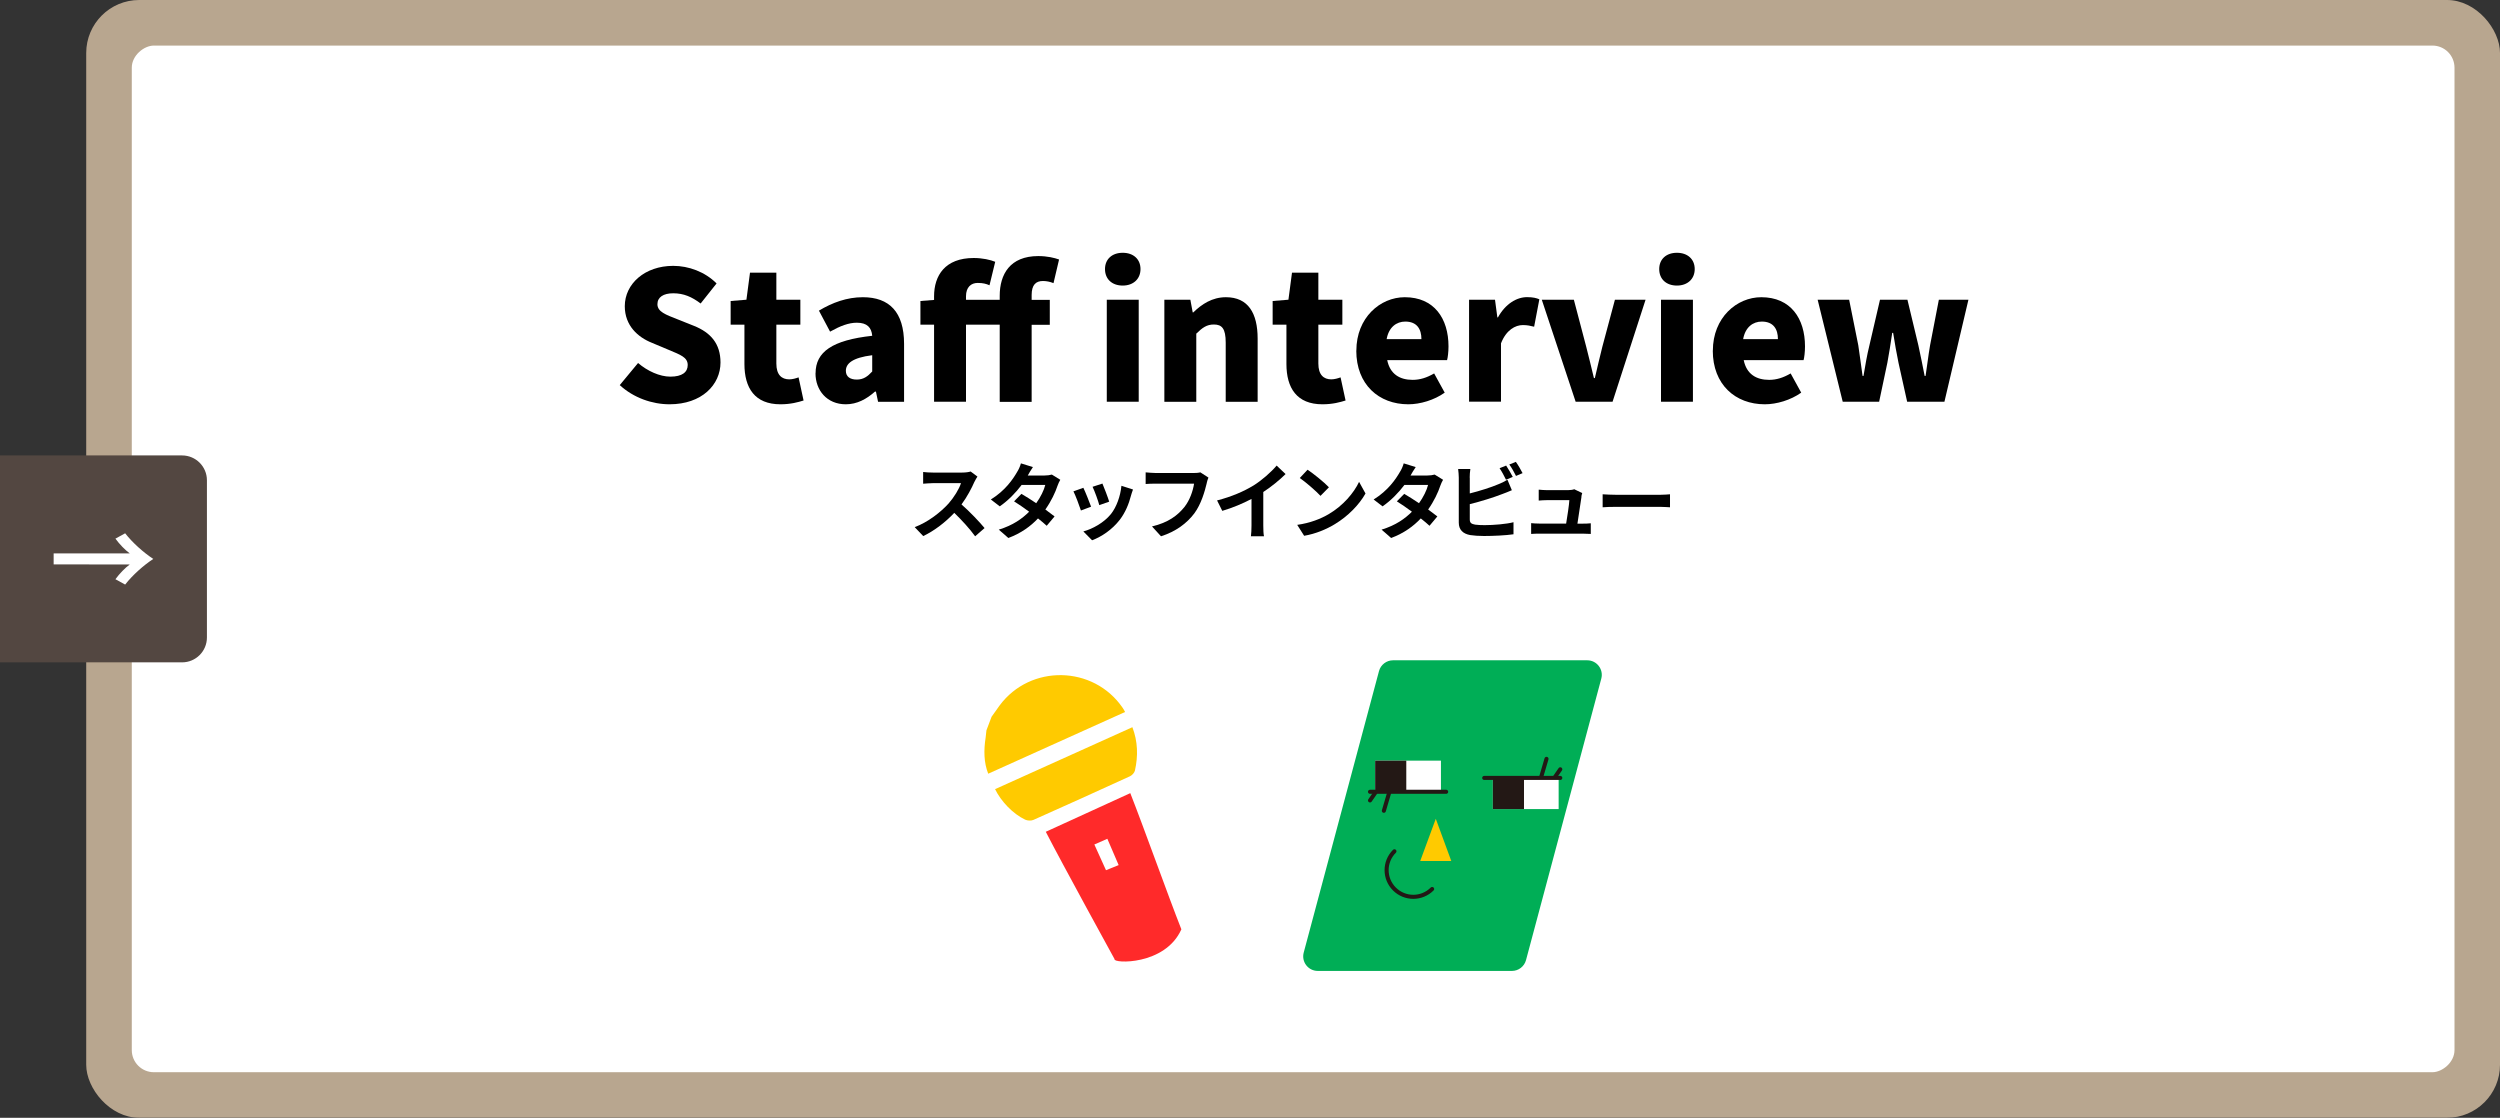 <?xml version="1.0" encoding="UTF-8"?><svg id="_イヤー_2" xmlns="http://www.w3.org/2000/svg" viewBox="0 0 350 156.49"><rect x="0" y="0" width="350" height="156.49" fill="#333333" stroke="none"/><defs><style>.cls-1{fill:#fff;}.cls-2{fill:#ffca00;}.cls-3{opacity:.9;}.cls-4{fill:#00ae56;}.cls-5{fill:#534741;}.cls-6{fill:#c7b299;}.cls-7{fill:none;stroke:#231815;stroke-linecap:round;stroke-linejoin:round;stroke-width:.57px;}.cls-8{fill:#ff2a2a;}.cls-9{fill:#231815;}</style></defs><g id="_イヤー_3"><g><g class="cls-3"><rect class="cls-6" x="12.07" width="337.93" height="156.49" rx="7.42" ry="7.42"/></g><rect class="cls-1" x="109.17" y="-84.35" width="143.73" height="325.18" rx="3.09" ry="3.09" transform="translate(259.28 -102.79) rotate(90)"/><g><path class="cls-5" d="M0,63.76H25.49c1.92,0,3.48,1.56,3.48,3.48v22.01c0,1.92-1.56,3.48-3.48,3.48H0v-28.97H0Z"/><path class="cls-1" d="M16.16,75.41l1.36-.75c1.04,1.33,2.58,2.7,3.94,3.59-1.36,.89-2.9,2.26-3.94,3.59l-1.36-.75c.56-.77,1.36-1.6,2.01-2.07H7.51v-1.54h10.66c-.65-.47-1.45-1.3-2.01-2.07Z"/></g><g><g><path d="M136.43,67.43c-.39,.9-1.04,2.14-1.82,3.19,1.15,1,2.55,2.48,3.23,3.31l-1.32,1.15c-.75-1.04-1.83-2.22-2.92-3.28-1.23,1.3-2.77,2.5-4.35,3.25l-1.19-1.25c1.87-.7,3.66-2.11,4.75-3.32,.76-.87,1.47-2.02,1.73-2.84h-3.93c-.49,0-1.12,.07-1.37,.08v-1.64c.31,.05,1.02,.08,1.37,.08h4.09c.5,0,.96-.07,1.19-.15l.95,.71c-.09,.13-.3,.49-.41,.72Z"/><path d="M143.9,66.57h2.35c.36,0,.75-.05,1.01-.13l1.18,.73c-.13,.22-.28,.53-.38,.82-.31,.94-.89,2.18-1.71,3.34,.5,.36,.95,.7,1.29,.97l-1.1,1.31c-.31-.29-.74-.65-1.22-1.03-1.02,1.08-2.34,2.06-4.15,2.74l-1.34-1.17c2-.61,3.29-1.55,4.25-2.51-.75-.56-1.52-1.08-2.11-1.45l1.03-1.05c.61,.35,1.34,.82,2.07,1.31,.6-.83,1.1-1.84,1.27-2.56h-3.31c-.81,1.08-1.89,2.19-3.06,3l-1.25-.96c2.03-1.26,3.1-2.85,3.68-3.86,.19-.28,.43-.81,.53-1.2l1.68,.52c-.29,.41-.58,.93-.72,1.18Z"/><path d="M152.74,70.94l-1.41,.53c-.2-.63-.78-2.17-1.05-2.68l1.39-.5c.29,.59,.84,1.99,1.08,2.64Zm5.6-1.56c-.3,1.17-.79,2.37-1.57,3.39-1.08,1.39-2.53,2.36-3.88,2.87l-1.22-1.24c1.27-.34,2.88-1.22,3.85-2.42,.79-.98,1.34-2.52,1.48-3.97l1.62,.52c-.14,.37-.21,.61-.28,.85Zm-3.05,.85l-1.39,.49c-.14-.57-.65-1.97-.94-2.57l1.38-.45c.22,.5,.79,2,.95,2.54Z"/><path d="M168.94,67.66c-.27,1.13-.78,2.93-1.74,4.22-1.05,1.39-2.59,2.54-4.66,3.2l-1.26-1.38c2.29-.54,3.6-1.55,4.54-2.72,.76-.96,1.2-2.28,1.35-3.27h-5.4c-.52,0-1.08,.02-1.38,.05v-1.63c.35,.03,1.01,.09,1.39,.09h5.35c.23,0,.6-.01,.92-.09l1.13,.73c-.1,.23-.2,.57-.25,.81Z"/><path d="M175.46,67.99c1.19-.74,2.51-1.9,3.27-2.81l1.25,1.19c-.88,.87-1.99,1.77-3.12,2.51v4.68c0,.51,.02,1.23,.1,1.52h-1.83c.05-.28,.08-1.01,.08-1.52v-3.71c-1.19,.63-2.66,1.25-4.09,1.67l-.73-1.46c2.07-.53,3.78-1.29,5.06-2.07Z"/><path d="M186.05,71.96c1.98-1.17,3.49-2.94,4.22-4.5l.9,1.63c-.88,1.56-2.42,3.16-4.29,4.29-1.17,.71-2.66,1.35-4.3,1.63l-.97-1.53c1.81-.25,3.31-.85,4.44-1.52Zm0-3.74l-1.18,1.2c-.6-.65-2.05-1.91-2.9-2.5l1.09-1.16c.81,.54,2.32,1.75,2.99,2.46Z"/><path d="M197.49,66.57h2.35c.36,0,.75-.05,1.01-.13l1.18,.73c-.13,.22-.28,.53-.38,.82-.31,.94-.89,2.18-1.71,3.34,.5,.36,.95,.7,1.29,.97l-1.1,1.31c-.31-.29-.74-.65-1.22-1.03-1.02,1.08-2.34,2.06-4.15,2.74l-1.34-1.17c2-.61,3.29-1.55,4.25-2.51-.75-.56-1.52-1.08-2.11-1.45l1.03-1.05c.61,.35,1.34,.82,2.07,1.31,.6-.83,1.1-1.84,1.27-2.56h-3.31c-.81,1.08-1.89,2.19-3.06,3l-1.25-.96c2.03-1.26,3.1-2.85,3.68-3.86,.19-.28,.43-.81,.53-1.2l1.68,.52c-.29,.41-.58,.93-.72,1.18Z"/><path d="M205.77,66.89v2.19c1.37-.34,2.98-.85,4.01-1.29,.42-.16,.81-.35,1.26-.63l.62,1.47c-.45,.19-.97,.41-1.35,.54-1.17,.46-3.03,1.04-4.54,1.41v2.14c0,.5,.23,.63,.75,.73,.35,.05,.82,.07,1.34,.07,1.21,0,3.08-.15,4.03-.41v1.69c-1.09,.16-2.85,.24-4.12,.24-.75,0-1.45-.05-1.95-.13-1.01-.19-1.59-.74-1.59-1.74v-6.31c0-.25-.04-.86-.09-1.2h1.71c-.06,.35-.09,.88-.09,1.2Zm6.01-.12l-.94,.39c-.23-.48-.59-1.16-.9-1.61l.92-.37c.29,.43,.71,1.16,.93,1.59Zm1.38-.53l-.92,.39c-.24-.49-.61-1.16-.94-1.6l.92-.37c.31,.43,.74,1.17,.94,1.58Z"/><path d="M221.41,69.53c-.09,.68-.39,2.68-.57,3.78h.74c.3,0,.83-.01,1.13-.05v1.49c-.23-.01-.8-.04-1.11-.04h-6.09c-.42,0-.71,.01-1.15,.04v-1.51c.31,.03,.74,.06,1.15,.06h3.75c.16-.98,.42-2.63,.45-3.28h-3.13c-.37,0-.82,.03-1.16,.06v-1.53c.3,.03,.83,.07,1.15,.07h2.96c.24,0,.72-.05,.86-.13l1.12,.54c-.06,.15-.09,.37-.12,.49Z"/><path d="M226.23,69.27h6.22c.54,0,1.05-.05,1.35-.07v1.82c-.28-.01-.87-.06-1.35-.06h-6.22c-.66,0-1.44,.02-1.86,.06v-1.82c.42,.03,1.26,.07,1.86,.07Z"/></g><g><path d="M86.77,53.91l2.56-3.09c1.31,1.13,3.04,1.91,4.52,1.91,1.66,0,2.43-.63,2.43-1.63,0-1.08-1.03-1.43-2.64-2.11l-2.38-1c-1.96-.78-3.79-2.41-3.79-5.12,0-3.14,2.81-5.65,6.78-5.65,2.16,0,4.44,.83,6.07,2.46l-2.23,2.81c-1.23-.93-2.38-1.43-3.84-1.43-1.38,0-2.21,.55-2.21,1.53,0,1.05,1.15,1.46,2.81,2.11l2.33,.93c2.31,.93,3.69,2.48,3.69,5.12,0,3.11-2.61,5.85-7.13,5.85-2.43,0-5.04-.9-6.98-2.69Z"/><path d="M104.22,50.95v-5.5h-1.93v-3.31l2.21-.18,.5-3.79h3.69v3.79h3.36v3.49h-3.36v5.45c0,1.58,.75,2.21,1.81,2.21,.45,0,.95-.15,1.3-.28l.7,3.24c-.75,.23-1.78,.53-3.24,.53-3.59,0-5.04-2.28-5.04-5.65Z"/><path d="M114.18,52.26c0-3.01,2.36-4.64,7.93-5.25-.1-1.15-.7-1.83-2.16-1.83-1.13,0-2.31,.45-3.74,1.25l-1.56-2.94c1.88-1.13,3.92-1.88,6.15-1.88,3.69,0,5.77,2.06,5.77,6.53v8.11h-3.64l-.3-1.43h-.13c-1.18,1.05-2.51,1.78-4.09,1.78-2.64,0-4.24-1.96-4.24-4.34Zm7.93-.25v-2.28c-2.79,.35-3.69,1.18-3.69,2.18,0,.83,.6,1.23,1.53,1.23s1.51-.43,2.16-1.13Z"/><path d="M139.96,45.45h-4.72v10.79h-4.47v-10.79h-1.91v-3.31l1.91-.15v-.5c0-2.91,1.53-5.37,5.55-5.37,1.23,0,2.33,.25,3.01,.53l-.8,3.29c-.45-.2-.88-.33-1.66-.33-.9,0-1.63,.58-1.63,1.86v.5h4.72v-.55c0-3.01,1.43-5.57,5.4-5.57,1.25,0,2.28,.25,2.91,.48l-.78,3.31c-.48-.2-1-.3-1.48-.3-.98,0-1.58,.53-1.58,1.96v.68h2.54v3.49h-2.54v10.79h-4.47v-10.79Z"/><path d="M154.7,37.67c0-1.38,.98-2.28,2.48-2.28s2.49,.9,2.49,2.28-1,2.31-2.49,2.31-2.48-.9-2.48-2.31Zm.25,4.29h4.47v14.28h-4.47v-14.28Z"/><path d="M163.01,41.96h3.64l.33,1.78h.08c1.18-1.15,2.64-2.13,4.57-2.13,3.11,0,4.44,2.23,4.44,5.8v8.84h-4.47v-8.28c0-1.98-.53-2.54-1.66-2.54-1,0-1.61,.45-2.46,1.28v9.54h-4.47v-14.28Z"/><path d="M180.1,50.95v-5.5h-1.93v-3.31l2.21-.18,.5-3.79h3.69v3.79h3.36v3.49h-3.36v5.45c0,1.58,.75,2.21,1.81,2.21,.45,0,.95-.15,1.3-.28l.7,3.24c-.75,.23-1.78,.53-3.24,.53-3.59,0-5.04-2.28-5.04-5.65Z"/><path d="M189.89,49.09c0-4.62,3.34-7.48,6.78-7.48,4.12,0,6.12,2.99,6.12,6.88,0,.8-.1,1.58-.2,1.93h-8.38c.4,1.96,1.76,2.76,3.56,2.76,1.03,0,1.98-.3,3.01-.9l1.48,2.69c-1.48,1.05-3.44,1.63-5.1,1.63-4.12,0-7.28-2.76-7.28-7.51Zm9.11-1.61c0-1.41-.63-2.46-2.26-2.46-1.23,0-2.31,.78-2.61,2.46h4.87Z"/><path d="M205.66,41.96h3.64l.33,2.48h.08c1.05-1.91,2.64-2.84,4.07-2.84,.85,0,1.33,.13,1.73,.3l-.73,3.84c-.53-.13-.95-.23-1.58-.23-1.05,0-2.33,.68-3.06,2.56v8.16h-4.47v-14.28Z"/><path d="M215.85,41.96h4.49l1.73,6.58c.38,1.41,.7,2.89,1.08,4.39h.13c.35-1.51,.7-2.99,1.05-4.39l1.76-6.58h4.29l-4.62,14.28h-5.17l-4.74-14.28Z"/><path d="M232.29,37.67c0-1.38,.98-2.28,2.48-2.28s2.49,.9,2.49,2.28-1,2.31-2.49,2.31-2.48-.9-2.48-2.31Zm.25,4.29h4.47v14.28h-4.47v-14.28Z"/><path d="M239.8,49.09c0-4.62,3.34-7.48,6.78-7.48,4.12,0,6.12,2.99,6.12,6.88,0,.8-.1,1.58-.2,1.93h-8.38c.4,1.96,1.76,2.76,3.56,2.76,1.03,0,1.98-.3,3.01-.9l1.48,2.69c-1.48,1.05-3.44,1.63-5.1,1.63-4.12,0-7.28-2.76-7.28-7.51Zm9.11-1.61c0-1.41-.63-2.46-2.26-2.46-1.23,0-2.31,.78-2.61,2.46h4.87Z"/><path d="M254.46,41.96h4.42l1.28,6.38c.23,1.43,.38,2.84,.6,4.29h.13c.25-1.46,.48-2.89,.83-4.29l1.48-6.38h3.84l1.53,6.38c.33,1.43,.58,2.84,.88,4.29h.13c.23-1.46,.38-2.86,.63-4.29l1.23-6.38h4.14l-3.36,14.28h-5.22l-1.21-5.45c-.28-1.33-.5-2.64-.75-4.19h-.13c-.23,1.56-.43,2.86-.68,4.19l-1.15,5.45h-5.1l-3.51-14.28Z"/></g></g><g><g><g><path class="cls-2" d="M138.84,100.32c.37-.52,.73-1.05,1.11-1.56,4.3-5.79,13.13-5.62,17.21,.32,.15,.21,.27,.45,.35,.6-6.38,2.88-12.72,5.74-19.16,8.64-.62-1.56-.64-3.3-.36-5.07,.05-.33,.08-.67,.11-1l.73-1.93Z"/><path class="cls-2" d="M158.53,101.8c.77,2.01,.82,4.04,.36,6.08-.07,.3-.39,.65-.68,.79-4.5,2.06-9.02,4.11-13.54,6.12-.32,.14-.83,.11-1.15-.04-1.72-.82-3.37-2.55-4.21-4.27l19.22-8.67Z"/></g><path class="cls-8" d="M165.39,130.1c-1.85-4.69-5.3-14.37-7.15-19.06-3.98,1.82-7.86,3.6-11.83,5.41,2.2,4.3,9.63,17.83,9.63,17.83-.26,.62,7.08,.92,9.35-4.17Zm-8.77-8.99c-.47,.19-1.08,.44-1.78,.72-.54-1.18-1.08-2.39-1.63-3.6,.62-.27,1.23-.54,1.82-.8,.5,1.15,1.03,2.4,1.58,3.68Z"/></g><g><path class="cls-4" d="M211.67,135.93h-27.18c-1.34,0-2.32-1.27-1.97-2.57l10.54-39.41c.24-.89,1.05-1.51,1.97-1.51h27.18c1.34,0,2.32,1.27,1.97,2.57l-10.54,39.41c-.24,.89-1.05,1.51-1.97,1.51Z"/><path class="cls-7" d="M200.5,124.46c-1.46,1.46-3.82,1.46-5.28,0-1.46-1.46-1.46-3.82,0-5.28"/><rect class="cls-1" x="209" y="108.91" width="9.21" height="4.36"/><rect class="cls-9" x="209" y="108.91" width="4.36" height="4.36"/><line class="cls-7" x1="218.44" y1="108.91" x2="207.79" y2="108.91"/><line class="cls-7" x1="218.44" y1="107.7" x2="217.71" y2="108.76"/><line class="cls-7" x1="216.51" y1="106.24" x2="215.77" y2="108.76"/><rect class="cls-1" x="192.52" y="106.49" width="9.21" height="4.36"/><rect class="cls-9" x="192.52" y="106.49" width="4.36" height="4.36"/><g><line class="cls-7" x1="191.8" y1="110.85" x2="202.46" y2="110.85"/><line class="cls-7" x1="191.8" y1="112.06" x2="192.54" y2="110.99"/><line class="cls-7" x1="193.74" y1="113.51" x2="194.48" y2="110.99"/></g><polygon class="cls-2" points="201.01 114.63 198.83 120.54 203.18 120.54 201.01 114.63"/></g></g></g></g></svg>